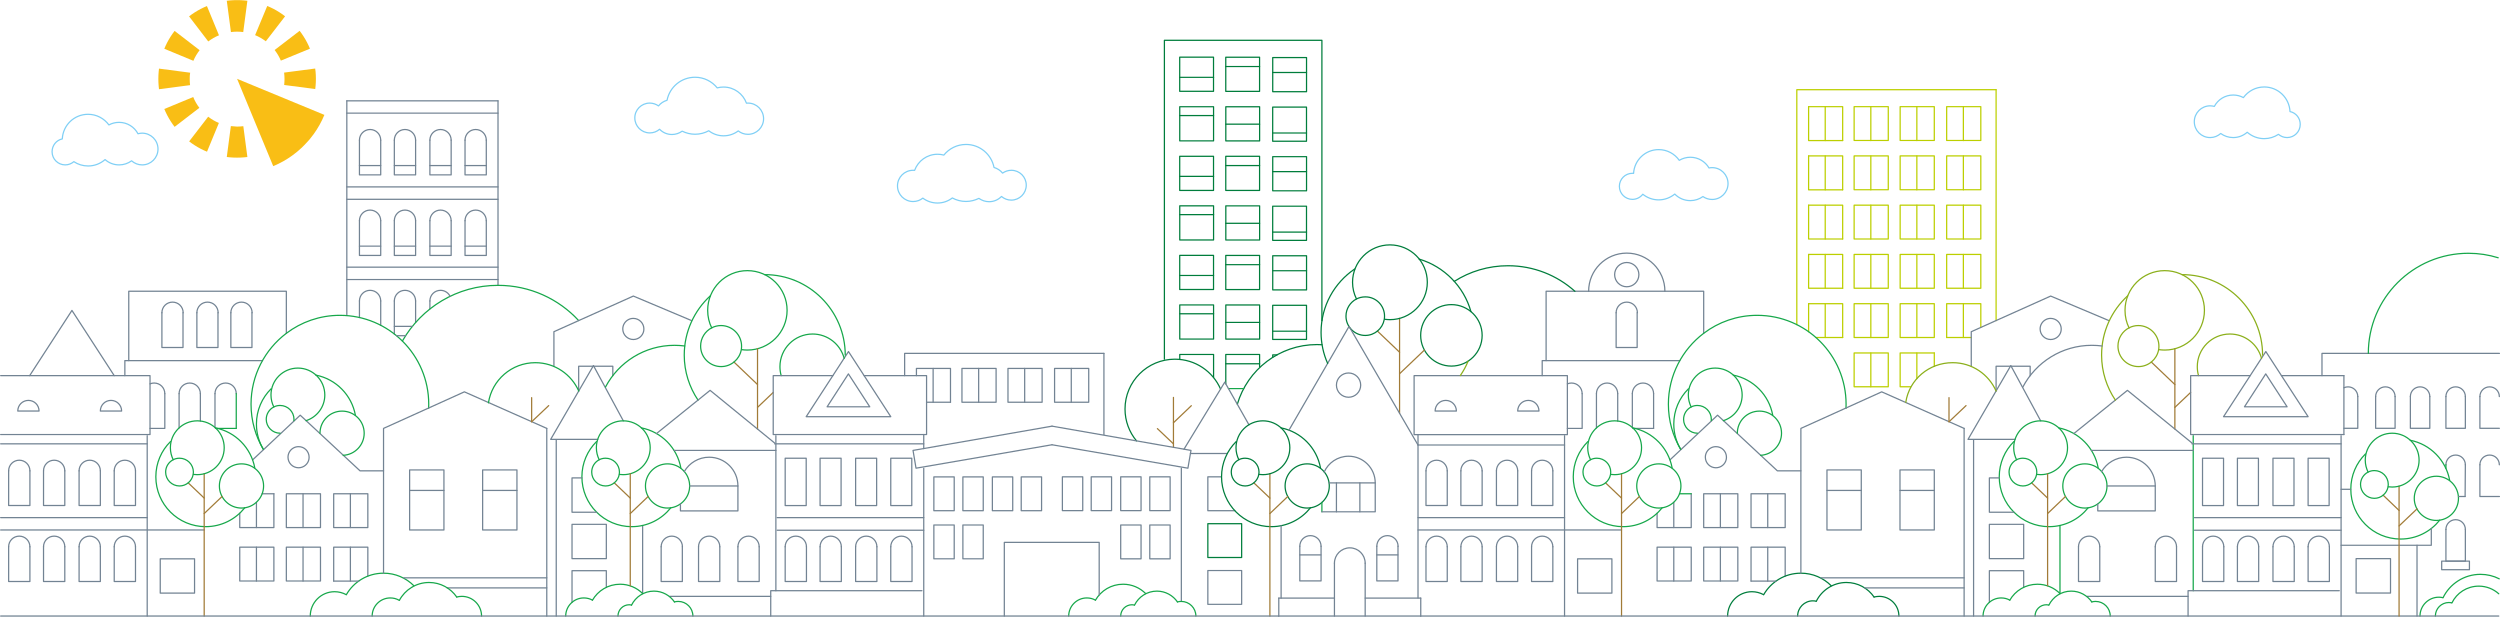 <svg xmlns="http://www.w3.org/2000/svg" xmlns:xlink="http://www.w3.org/1999/xlink" id="Layer_1" x="0px" y="0px" viewBox="0 0 3009.5 742.6" style="enable-background:new 0 0 3009.5 742.6;" xml:space="preserve"><style type="text/css">	.st0{fill:none;stroke:#BCCF00;stroke-width:1.501;stroke-linecap:round;stroke-linejoin:round;stroke-miterlimit:10;}	.st1{fill:none;stroke:#728393;stroke-width:1.501;stroke-linecap:round;stroke-linejoin:round;stroke-miterlimit:10;}	.st2{fill:none;stroke:#16A74A;stroke-width:1.501;stroke-linecap:round;stroke-linejoin:round;stroke-miterlimit:10;}	.st3{fill:none;stroke:#007D3C;stroke-width:1.501;stroke-linecap:round;stroke-linejoin:round;stroke-miterlimit:10;}	.st4{fill:none;stroke:#A17B37;stroke-width:1.501;stroke-linecap:round;stroke-linejoin:round;stroke-miterlimit:10;}	.st5{fill:none;stroke:#8BAF1A;stroke-width:1.501;stroke-linecap:round;stroke-linejoin:round;stroke-miterlimit:10;}	.st6{fill:none;stroke:#7FCFF5;stroke-width:1.501;stroke-linecap:round;stroke-linejoin:round;stroke-miterlimit:10;}	.st7{fill:#F9BE15;}</style><polyline class="st0" points="2384.5,394.2 2384.5,365.6 2343.4,365.6 2343.4,406.3 "></polyline><line class="st0" x1="2343.4" y1="406.3" x2="2372.8" y2="406.3"></line><line class="st0" x1="2363.5" y1="406.3" x2="2363.5" y2="365.6"></line><polyline class="st0" points="2328.5,424.9 2287.4,424.9 2287.4,465.6 2300,465.6 "></polyline><line class="st0" x1="2328.5" y1="440.9" x2="2328.5" y2="424.9"></line><line class="st0" x1="2307.5" y1="455.7" x2="2307.5" y2="424.9"></line><polyline class="st0" points="2218.2,406.3 2218.2,365.6 2177.2,365.6 "></polyline><line class="st0" x1="2197.2" y1="406.3" x2="2197.2" y2="365.6"></line><line class="st0" x1="2177.2" y1="365.6" x2="2177.2" y2="399.3"></line><line class="st0" x1="2186.1" y1="406.3" x2="2218.2" y2="406.3"></line><line class="st1" x1="1707" y1="523.1" x2="1707" y2="719.8"></line><polyline class="st1" points="288.6,617.9 288.6,635.1 329.7,635.1 329.7,594.4 "></polyline><path class="st2" d="M294.6,611.3c-11,13.8-28,22.7-47,22.7c-33.2,0-60-26.9-60-60c0-16.6,6.7-31.6,17.6-42.4"></path><g>	<g>		<g>			<rect x="2287.4" y="306.3" class="st0" width="41.1" height="40.7"></rect>			<line class="st0" x1="2307.5" y1="347" x2="2307.5" y2="306.3"></line>			<rect x="2232" y="306.3" class="st0" width="41.1" height="40.7"></rect>			<line class="st0" x1="2252.1" y1="347" x2="2252.1" y2="306.3"></line>			<polyline class="st0" points="2218.2,347 2218.2,306.3 2177.2,306.3    "></polyline>			<line class="st0" x1="2197.2" y1="347" x2="2197.2" y2="306.3"></line>			<rect x="2343.4" y="306.3" class="st0" width="41.1" height="40.7"></rect>			<line class="st0" x1="2363.5" y1="347" x2="2363.5" y2="306.3"></line>			<polyline class="st0" points="2163,390.8 2163,108 2402.9,108    "></polyline>			<line class="st0" x1="2402.9" y1="386" x2="2402.9" y2="108"></line>			<polyline class="st1" points="2425.8,528.9 2369.1,528.9 2420.6,440.1 2456.6,506.7    "></polyline>			<line class="st2" x1="2479.8" y1="714.5" x2="2479.8" y2="632.6"></line>			<circle class="st3" cx="1573.6" cy="585" r="26.6"></circle>			<rect x="1454" y="686.8" class="st1" width="40.7" height="40.7"></rect>			<rect x="1454" y="630.4" class="st3" width="40.7" height="40.7"></rect>			<polyline class="st1" points="1470.4,574 1454,574 1454,614.8 1486.4,614.8    "></polyline>			<rect x="1278.9" y="574" class="st1" width="24.5" height="40.7"></rect>			<rect x="1313.6" y="574" class="st1" width="24.5" height="40.7"></rect>			<rect x="1349.1" y="574" class="st1" width="24.5" height="40.7"></rect>			<rect x="1384.1" y="574" class="st1" width="24.5" height="40.7"></rect>			<rect x="1349.1" y="632" class="st1" width="24.5" height="40.7"></rect>			<rect x="1384.1" y="632" class="st1" width="24.5" height="40.7"></rect>			<rect x="1994.8" y="658.7" class="st1" width="41.1" height="40.7"></rect>			<line class="st1" x1="2014.9" y1="699.5" x2="2014.9" y2="658.7"></line>			<rect x="2050.9" y="658.7" class="st1" width="41.1" height="40.7"></rect>			<line class="st1" x1="2071" y1="699.5" x2="2071" y2="658.7"></line>			<polyline class="st1" points="2149,693.4 2149,658.7 2107.9,658.7 2107.9,699.5    "></polyline>			<line class="st1" x1="2128" y1="699.5" x2="2128" y2="658.7"></line>			<polyline class="st1" points="1994.8,617.9 1994.8,635.1 2035.9,635.1 2035.9,594.4    "></polyline>			<line class="st2" x1="2035.9" y1="594.4" x2="2021.8" y2="594.4"></line>			<line class="st1" x1="2014.9" y1="635.1" x2="2014.9" y2="604.8"></line>			<rect x="2050.9" y="594.4" class="st1" width="41.1" height="40.7"></rect>			<line class="st1" x1="2071" y1="635.1" x2="2071" y2="594.4"></line>			<rect x="2107.9" y="594.4" class="st1" width="41.1" height="40.7"></rect>			<line class="st1" x1="2128" y1="635.1" x2="2128" y2="594.4"></line>			<line class="st1" x1="1422.1" y1="724" x2="1422.1" y2="563.6"></line>							<rect x="1229.3" y="574" transform="matrix(-1 -4.448454e-11 4.448454e-11 -1 2483.142 1188.803)" class="st1" width="24.5" height="40.7"></rect>							<rect x="1194.6" y="574" transform="matrix(-1 -4.522572e-11 4.522572e-11 -1 2413.715 1188.803)" class="st1" width="24.5" height="40.7"></rect>							<rect x="1159.1" y="574" transform="matrix(-1 -4.522572e-11 4.522572e-11 -1 2342.722 1188.803)" class="st1" width="24.5" height="40.7"></rect>							<rect x="1124.1" y="574" transform="matrix(-1 -4.522572e-11 4.522572e-11 -1 2272.773 1188.803)" class="st1" width="24.5" height="40.7"></rect>							<rect x="1159.1" y="632" transform="matrix(-1 -4.893298e-11 4.893298e-11 -1 2342.722 1304.689)" class="st1" width="24.5" height="40.7"></rect>							<rect x="1124.1" y="632" transform="matrix(-1 -4.522572e-11 4.522572e-11 -1 2272.773 1304.689)" class="st1" width="24.5" height="40.7"></rect>			<polyline class="st1" points="1266.4,535.4 1102.7,563.6 1099.1,542.2 1266.4,513    "></polyline>			<line class="st4" x1="1509.4" y1="581.3" x2="1528.7" y2="599.6"></line>			<line class="st4" x1="1528.7" y1="618.2" x2="1550.2" y2="597.7"></line>			<line class="st4" x1="1412.6" y1="478.4" x2="1412.6" y2="538.5"></line>			<line class="st4" x1="1393.3" y1="516" x2="1412.6" y2="534.3"></line>			<line class="st4" x1="1412.6" y1="508.9" x2="1434.1" y2="488.4"></line>			<line class="st1" x1="1433" y1="545.9" x2="1477.4" y2="545.9"></line>			<path class="st3" d="M1368.1,530.7c-8.6-10.4-13.8-23.7-13.8-38.3c0-33.2,26.9-60,60-60c24.6,0,45.7,14.7,55,35.9"></path>			<path class="st3" d="M1515.6,568.3c0,1.1-0.1,2.1-0.3,3.1c-1.5,7.7-8.3,13.6-16.4,13.6c-9.2,0-16.7-7.5-16.7-16.7    c0-6.5,3.7-12.1,9.1-14.9c2.3-1.2,4.9-1.8,7.6-1.8C1508.2,551.6,1515.6,559.1,1515.6,568.3z"></path>			<line class="st4" x1="1684.8" y1="383.3" x2="1684.8" y2="497.6"></line>			<circle class="st3" cx="1747.2" cy="403.7" r="37"></circle>			<line class="st4" x1="1658.1" y1="398.5" x2="1684.8" y2="424"></line>			<line class="st4" x1="1684.8" y1="449.9" x2="1714.7" y2="421.4"></line>			<path class="st3" d="M1666.7,380.5c0,1.5-0.1,2.9-0.4,4.4c-2,10.7-11.5,18.9-22.8,18.9c-12.8,0-23.2-10.4-23.2-23.2    c0-9,5.1-16.8,12.6-20.7c3.2-1.6,6.8-2.5,10.6-2.5C1656.3,357.3,1666.7,367.7,1666.7,380.5z"></path>			<path class="st3" d="M1577.5,611.3c-11,13.8-28,22.7-47,22.7c-33.2,0-60-26.9-60-60c0-16.6,6.7-31.6,17.6-42.4"></path>			<circle class="st2" cx="2509.8" cy="585" r="26.6"></circle>			<line class="st4" x1="2445.7" y1="581.3" x2="2464.9" y2="599.6"></line>			<line class="st4" x1="2464.9" y1="618.2" x2="2486.4" y2="597.7"></line>			<path class="st2" d="M2451.9,568.3c0,1.1-0.1,2.1-0.3,3.1c-1.5,7.7-8.3,13.6-16.4,13.6c-9.2,0-16.7-7.5-16.7-16.7    c0-6.5,3.7-12.1,9.1-14.9c2.3-1.2,4.9-1.8,7.6-1.8C2444.4,551.6,2451.9,559.1,2451.9,568.3z"></path>			<path class="st1" d="M2481.3,396c0,0.8-0.1,1.6-0.2,2.4c-1.1,5.9-6.3,10.3-12.5,10.3c-7,0-12.7-5.7-12.7-12.7    c0-4.9,2.8-9.2,6.9-11.3c1.7-0.9,3.7-1.4,5.8-1.4C2475.6,383.3,2481.3,389,2481.3,396z"></path>			<path class="st1" d="M2078.3,550.4c0,0.8-0.1,1.6-0.2,2.4c-1.1,5.9-6.3,10.3-12.5,10.3c-7,0-12.7-5.7-12.7-12.7    c0-4.9,2.8-9.2,6.9-11.3c1.7-0.9,3.7-1.4,5.8-1.4C2072.6,537.6,2078.3,543.4,2078.3,550.4z"></path>			<line class="st4" x1="2618.1" y1="419.7" x2="2618.1" y2="516.5"></line>			<line class="st4" x1="2589.7" y1="435.8" x2="2618.1" y2="462.9"></line>			<line class="st4" x1="2618.1" y1="490.4" x2="2637.1" y2="472.4"></line>			<path class="st5" d="M2598.9,416.7c0,1.6-0.1,3.1-0.4,4.6c-2.2,11.4-12.2,20-24.2,20c-13.6,0-24.7-11-24.7-24.7    c0-9.6,5.5-17.9,13.4-22c3.4-1.7,7.2-2.7,11.2-2.7C2587.8,392,2598.9,403.1,2598.9,416.7z"></path>			<path class="st5" d="M2563,394.8c-3.2-6.4-4.9-13.6-4.9-21.2c0-26.4,21.4-47.8,47.8-47.8c26.4,0,47.8,21.4,47.8,47.8    s-21.4,47.8-47.8,47.8c-2.3,0-4.7-0.2-6.9-0.5"></path>			<path class="st2" d="M2513.7,611.3c-11,13.8-28,22.7-47,22.7c-33.2,0-60-26.9-60-60c0-16.6,6.7-31.6,17.6-42.4"></path>			<circle class="st2" cx="1996.9" cy="585" r="26.6"></circle>			<line class="st4" x1="1932.8" y1="581.3" x2="1952" y2="599.6"></line>			<line class="st4" x1="1952" y1="618.2" x2="1973.5" y2="597.7"></line>			<path class="st2" d="M1939,568.3c0,1.1-0.1,2.1-0.3,3.1c-1.5,7.7-8.3,13.6-16.4,13.6c-9.2,0-16.7-7.5-16.7-16.7    c0-6.5,3.7-12.1,9.1-14.9c2.3-1.2,4.9-1.8,7.6-1.8C1931.5,551.6,1939,559.1,1939,568.3z"></path>			<path class="st2" d="M2000.9,611.3c-11,13.8-28,22.7-47,22.7c-33.2,0-60-26.9-60-60c0-16.6,6.7-31.6,17.6-42.4"></path>			<path class="st3" d="M1542.2,515.1c24.1,4.8,43,24,47.4,48.2"></path>			<path class="st2" d="M2086.6,451.6c24.1,4.8,43,24,47.4,48.2"></path>			<path class="st2" d="M1286.5,741.6c0-12,9.8-21.8,21.8-21.8c3.7,0,7.3,0.9,10.3,2.6"></path>			<path class="st2" d="M1349.1,741.6c0-7.5,6.1-13.6,13.6-13.6c0.9,0,1.9,0.1,2.7,0.3"></path>			<path class="st2" d="M743.9,741.6c0-7.5,6.1-13.6,13.6-13.6c0.9,0,1.9,0.1,2.7,0.3"></path>			<path class="st2" d="M1417.4,724.6c1.5-0.4,3-0.6,4.6-0.6c9.7,0,17.6,7.9,17.6,17.6"></path>			<path class="st2" d="M811.9,724.6c1.5-0.4,3-0.6,4.6-0.6c9.7,0,17.6,7.9,17.6,17.6"></path>			<path class="st2" d="M1318.7,722.5c6.6-11.5,19-19.2,33.3-19.2c10.6,0,20.2,4.3,27.1,11.2"></path>			<path class="st2" d="M1365.7,728.5c4.9-10,15.1-16.9,27-16.9c10.3,0,19.3,5.2,24.7,13"></path>			<path class="st3" d="M2079.7,741.6c0-16.2,13.1-29.3,29.3-29.3c5,0,9.8,1.3,13.9,3.5"></path>			<path class="st3" d="M2164,741.6c0-10.1,8.2-18.3,18.3-18.3c1.3,0,2.5,0.1,3.7,0.4"></path>			<path class="st3" d="M2256,718.7c2-0.5,4.1-0.8,6.2-0.8c13.1,0,23.7,10.6,23.7,23.7"></path>			<path class="st3" d="M2123.1,715.9c8.9-15.5,25.6-25.9,44.8-25.9c14.3,0,27.2,5.8,36.5,15.1"></path>			<path class="st3" d="M2186.4,723.9c6.6-13.4,20.4-22.7,36.3-22.7c13.8,0,26,6.9,33.3,17.5"></path>			<path class="st1" d="M1707,719.8"></path>			<polyline class="st1" points="1551.6,517.9 1624,392.9 1707,535.7    "></polyline>			<line class="st1" x1="1539.4" y1="720" x2="1539.4" y2="741.9"></line>			<line class="st1" x1="1710.3" y1="741.9" x2="1710.3" y2="720"></line>			<line class="st1" x1="1710.3" y1="720" x2="1643.4" y2="720"></line>			<line class="st1" x1="1606.4" y1="720" x2="1539.4" y2="720"></line>			<line class="st1" x1="1542.2" y1="720" x2="1542.2" y2="633"></line>			<circle class="st1" cx="1623.4" cy="463.6" r="14.6"></circle>			<circle class="st1" cx="1958.3" cy="330.6" r="14.6"></circle>			<path class="st1" d="M1912.4,350.6c0-25.3,20.5-45.9,45.9-45.9c25.3,0,45.9,20.5,45.9,45.9"></path>			<line class="st1" x1="1599.9" y1="581.3" x2="1655.5" y2="581.3"></line>			<line class="st1" x1="1637" y1="581.3" x2="1637" y2="616.1"></line>			<line class="st1" x1="1608.8" y1="616.1" x2="1608.8" y2="581.3"></line>			<line class="st2" x1="1591.3" y1="604.8" x2="1591.3" y2="616.1"></line>			<path class="st1" d="M1591.3,616.1h64.2v-34.8c0-17.7-14.4-32.1-32.1-32.1c-13.1,0-24.4,7.9-29.4,19.1"></path>			<path class="st1" d="M1564.7,657.6c0-7.1,5.7-12.8,12.8-12.8c7.1,0,12.8,5.7,12.8,12.8"></path>			<polyline class="st1" points="1590.3,657.6 1590.3,699.3 1564.7,699.3 1564.7,657.6    "></polyline>			<line class="st1" x1="1564.7" y1="668" x2="1590" y2="668"></line>			<path class="st1" d="M1657.4,657.6c0-7.1,5.7-12.8,12.8-12.8c7.1,0,12.8,5.7,12.8,12.8"></path>			<polyline class="st1" points="1682.9,657.6 1682.9,699.3 1657.4,699.3 1657.4,657.6    "></polyline>			<path class="st1" d="M1716.6,566.8c0-7.1,5.7-12.8,12.8-12.8c7.1,0,12.8,5.7,12.8,12.8"></path>			<path class="st1" d="M1727.6,494.8c0-7.1,5.7-12.8,12.8-12.8s12.8,5.7,12.8,12.8H1727.6z"></path>			<path class="st1" d="M1827,494.8c0-7.1,5.7-12.8,12.8-12.8s12.8,5.7,12.8,12.8H1827z"></path>			<polyline class="st1" points="1742.2,566.8 1742.2,608.5 1716.6,608.5 1716.6,566.8    "></polyline>			<path class="st1" d="M1758.6,566.8c0-7.1,5.7-12.8,12.8-12.8c7.1,0,12.8,5.7,12.8,12.8"></path>			<polyline class="st1" points="1784.2,566.8 1784.2,608.5 1758.6,608.5 1758.6,566.8    "></polyline>			<path class="st1" d="M1801.4,566.8c0-7.1,5.7-12.8,12.8-12.8c7.1,0,12.8,5.7,12.8,12.8"></path>			<polyline class="st1" points="1827,566.8 1827,608.5 1801.4,608.5 1801.4,566.8    "></polyline>			<path class="st1" d="M1843.7,566.8c0-7.1,5.7-12.8,12.8-12.8s12.8,5.7,12.8,12.8"></path>			<polyline class="st1" points="1869.3,566.8 1869.3,608.5 1843.7,608.5 1843.7,566.8    "></polyline>			<polyline class="st1" points="1904.6,474 1904.6,515.7 1886.8,515.7    "></polyline>			<path class="st1" d="M1921.8,473.9c0-7.1,5.7-12.8,12.8-12.8c7.1,0,12.8,5.7,12.8,12.8"></path>			<line class="st1" x1="1921.8" y1="515.2" x2="1921.8" y2="473.9"></line>			<line class="st1" x1="1947.4" y1="473.9" x2="1947.4" y2="506.9"></line>			<path class="st1" d="M1965,473.9c0-7.1,5.7-12.8,12.8-12.8s12.8,5.7,12.8,12.8"></path>			<line class="st1" x1="1965" y1="514.7" x2="1965" y2="473.9"></line>			<line class="st1" x1="1990.6" y1="473.9" x2="1990.6" y2="515.7"></line>			<line class="st1" x1="1990.6" y1="515.7" x2="1966" y2="515.7"></line>			<path class="st1" d="M1945.5,376.5c0-7.1,5.7-12.8,12.8-12.8c7.1,0,12.8,5.7,12.8,12.8"></path>			<polyline class="st1" points="1970.8,376.5 1970.8,418.3 1945.5,418.3 1945.5,376.5    "></polyline>			<path class="st1" d="M1716.6,658.2c0-7.1,5.7-12.8,12.8-12.8c7.1,0,12.8,5.7,12.8,12.8"></path>			<polyline class="st1" points="1742.2,658.2 1742.2,700 1716.6,700 1716.6,658.2    "></polyline>			<path class="st1" d="M1758.6,658.2c0-7.1,5.7-12.8,12.8-12.8c7.1,0,12.8,5.7,12.8,12.8"></path>			<polyline class="st1" points="1784.2,658.2 1784.2,700 1758.6,700 1758.6,658.2    "></polyline>			<path class="st1" d="M1801.4,658.2c0-7.1,5.7-12.8,12.8-12.8c7.1,0,12.8,5.7,12.8,12.8"></path>			<polyline class="st1" points="1827,658.2 1827,700 1801.4,700 1801.4,658.2    "></polyline>			<path class="st1" d="M1843.7,658.2c0-7.1,5.7-12.8,12.8-12.8s12.8,5.7,12.8,12.8"></path>			<polyline class="st1" points="1869.3,658.2 1869.3,700 1843.7,700 1843.7,658.2    "></polyline>			<path class="st1" d="M1606.4,678c0-10.2,8.3-18.5,18.5-18.5c10.2,0,18.5,8.3,18.5,18.5"></path>			<line class="st1" x1="1606.4" y1="741.6" x2="1606.4" y2="678"></line>			<line class="st1" x1="1643.4" y1="678" x2="1643.4" y2="741.6"></line>			<line class="st1" x1="1657.4" y1="668" x2="1682.7" y2="668"></line>			<rect x="1702.3" y="452.2" class="st1" width="184.5" height="71"></rect>			<line class="st1" x1="1883.4" y1="524.5" x2="1883.4" y2="741.6"></line>			<line class="st1" x1="1707" y1="535.7" x2="1883.4" y2="535.7"></line>			<line class="st1" x1="1707" y1="623.1" x2="1883.4" y2="623.1"></line>			<polyline class="st1" points="1707,638 1883.4,638 1952,638    "></polyline>			<rect x="2651.4" y="551.6" class="st1" width="25.3" height="57"></rect>			<rect x="2693.4" y="551.6" class="st1" width="25.3" height="57"></rect>			<rect x="2736.2" y="551.6" class="st1" width="25.3" height="57"></rect>			<rect x="2778.5" y="551.6" class="st1" width="25.3" height="57"></rect>			<path class="st1" d="M2651.4,658.2c0-7.1,5.7-12.8,12.8-12.8c7.1,0,12.8,5.7,12.8,12.8"></path>			<polyline class="st1" points="2677,658.2 2677,700 2651.4,700 2651.4,658.2    "></polyline>			<polyline class="st1" points="2838.3,477.4 2838.3,515.6 2821.6,515.6    "></polyline>			<path class="st1" d="M2859.8,477.4c0-6.5,5.2-11.7,11.7-11.7s11.7,5.2,11.7,11.7"></path>			<polyline class="st1" points="2883.2,477.4 2883.2,515.6 2859.8,515.6 2859.8,477.4    "></polyline>			<path class="st1" d="M2901.6,477.4c0-6.5,5.2-11.7,11.7-11.7s11.7,5.2,11.7,11.7"></path>			<polyline class="st1" points="2925,477.4 2925,515.6 2901.6,515.6 2901.6,477.4    "></polyline>			<path class="st1" d="M2944.4,477.4c0-6.5,5.2-11.7,11.7-11.7c6.5,0,11.7,5.2,11.7,11.7"></path>			<polyline class="st1" points="2967.8,477.4 2967.8,515.6 2944.4,515.6 2944.4,477.4    "></polyline>			<path class="st1" d="M2985.3,477.4c0-6.5,5.2-11.7,11.7-11.7s11.7,5.2,11.7,11.7"></path>			<polyline class="st1" points="3008.7,515.6 2985.3,515.6 2985.3,477.4    "></polyline>			<path class="st1" d="M3008.7,477.4"></path>			<path class="st1" d="M2944.4,559.5c0-6.5,5.2-11.7,11.7-11.7c6.5,0,11.7,5.2,11.7,11.7"></path>			<line class="st2" x1="2944.4" y1="563.8" x2="2944.4" y2="559.5"></line>			<line class="st1" x1="2967.8" y1="559.5" x2="2967.5" y2="597.7"></line>			<path class="st1" d="M2944.4,637.3c0-6.5,5.2-11.7,11.7-11.7c6.5,0,11.7,5.2,11.7,11.7"></path>			<polyline class="st1" points="2967.8,637.3 2967.8,675.5 2944.4,675.5 2944.4,637.3    "></polyline>			<path class="st1" d="M2985.3,559.5c0-6.5,5.2-11.7,11.7-11.7s11.7,5.2,11.7,11.7"></path>			<polyline class="st1" points="3008.8,597.7 2985.3,597.7 2985.3,559.5    "></polyline>			<path class="st1" d="M3008.8,559.5"></path>			<path class="st1" d="M2502.1,658.2c0-7.1,5.7-12.8,12.8-12.8c7.1,0,12.8,5.7,12.8,12.8"></path>			<polyline class="st1" points="2527.7,658.2 2527.7,700 2502.1,700 2502.1,658.2    "></polyline>			<path class="st1" d="M2594.5,658.2c0-7.1,5.7-12.8,12.8-12.8s12.8,5.7,12.8,12.8"></path>			<polyline class="st1" points="2620.1,658.2 2620.1,700 2594.5,700 2594.5,658.2    "></polyline>			<path class="st1" d="M2693.4,658.2c0-7.1,5.7-12.8,12.8-12.8s12.8,5.7,12.8,12.8"></path>			<polyline class="st1" points="2719,658.2 2719,700 2693.4,700 2693.4,658.2    "></polyline>			<path class="st1" d="M2736.2,658.2c0-7.1,5.7-12.8,12.8-12.8s12.8,5.7,12.8,12.8"></path>			<polyline class="st1" points="2761.8,658.2 2761.8,700 2736.2,700 2736.2,658.2    "></polyline>			<path class="st1" d="M2778.5,658.2c0-7.1,5.7-12.8,12.8-12.8s12.8,5.7,12.8,12.8"></path>			<polyline class="st1" points="2804.1,658.2 2804.1,700 2778.5,700 2778.5,658.2    "></polyline>			<line class="st1" x1="2818.2" y1="524.5" x2="2818.2" y2="741.6"></line>			<line class="st2" x1="2640.2" y1="524.5" x2="2640.2" y2="711.1"></line>			<line class="st1" x1="2638.7" y1="534.3" x2="2818.2" y2="534.3"></line>			<line class="st1" x1="2641.7" y1="623.1" x2="2818.2" y2="623.1"></line>			<line class="st1" x1="2641.7" y1="638.3" x2="2818.2" y2="638.3"></line>			<polyline class="st1" points="1861.2,434.1 1861.2,350.6 2050.9,350.6 2050.9,401.3    "></polyline>			<polyline class="st1" points="1856.5,452.2 1856.5,434.1 2022.2,434.1    "></polyline>			<path class="st2" d="M2023.2,540.9c-5.3-8.9-8.3-19.3-8.3-30.4c0-16.6,6.7-31.6,17.6-42.4"></path>			<path class="st3" d="M1708.4,311.9c30.1,9,53.8,32.9,62.3,63.2"></path>			<path class="st3" d="M1598.2,437.4c-5.1-11.4-7.9-24.1-7.9-37.4c0-31.7,16.1-59.7,40.5-76.2"></path>			<path class="st5" d="M1767.3,434.8c-2.5,6.1-5.7,12-9.4,17.3"></path>			<path class="st3" d="M1489.5,486.6c12.2-41.5,50.5-71.8,95.9-71.8c2,0,3.9,0.1,5.9,0.2"></path>			<path class="st3" d="M1750.7,338.7c18.7-11.9,40.9-18.8,64.7-18.8c30.9,0,59.1,11.6,80.5,30.8"></path>			<rect x="1899.1" y="672.7" class="st1" width="41.3" height="41.3"></rect>			<polyline class="st1" points="2394.8,725.1 2394.8,687 2436.1,687 2436.1,707    "></polyline>			<rect x="2394.8" y="631.2" class="st1" width="41.3" height="41.3"></rect>			<rect x="2199.3" y="565.7" class="st1" width="41.3" height="72.3"></rect>			<line class="st1" x1="2199.3" y1="590.4" x2="2240.6" y2="590.4"></line>			<rect x="2287.2" y="565.7" class="st1" width="41.3" height="72.3"></rect>			<line class="st1" x1="2364.4" y1="707.7" x2="2244.6" y2="707.7"></line>			<line class="st1" x1="2364.4" y1="695.6" x2="2192.2" y2="695.6"></line>			<line class="st1" x1="2287.2" y1="590.4" x2="2328.5" y2="590.4"></line>			<polyline class="st1" points="2010.3,553.6 2067.6,499.8 2139.6,566.8 2167.9,566.8    "></polyline>			<path class="st2" d="M2023.2,540.9c-9.4-15.9-14.8-34.5-14.8-54.3c0-34.8,16.7-65.8,42.4-85.3c17.9-13.6,40.3-21.7,64.5-21.7    c59.1,0,107,47.9,107,107c0,1.7,0,3.3-0.1,4.9"></path>			<path class="st2" d="M2035.8,489.9c-2.1-4.3-3.4-9.2-3.4-14.4c0-17.9,14.5-32.4,32.4-32.4c17.9,0,32.4,14.5,32.4,32.4    c0,14.5-9.5,26.7-22.6,30.9"></path>			<path class="st2" d="M2091.4,521.5c0-14.7,11.9-26.6,26.6-26.6s26.6,11.9,26.6,26.6c0,14.2-11.2,25.9-25.2,26.6"></path>			<line class="st1" x1="2107.9" y1="699.5" x2="2138.1" y2="699.5"></line>			<line class="st1" x1="2364.4" y1="515.7" x2="2364.4" y2="741.6"></line>			<line class="st1" x1="2375.8" y1="529.3" x2="2375.8" y2="741.6"></line>			<polyline class="st1" points="2167.9,690 2167.9,515.7 2265.2,471.7 2364.4,515.7    "></polyline>			<polyline class="st1" points="2424.4,616.6 2394.8,616.6 2394.8,575.3 2406.7,575.3    "></polyline>			<path class="st2" d="M2478.4,515.1c24.1,4.8,43,24,47.4,48.2"></path>			<circle class="st2" cx="2932.9" cy="599.9" r="26.6"></circle>			<line class="st4" x1="2868.8" y1="596.1" x2="2888" y2="614.5"></line>			<line class="st4" x1="2888" y1="633.1" x2="2909.6" y2="612.6"></line>			<path class="st2" d="M2875,583.2c0,1.1-0.1,2.1-0.3,3.1c-1.5,7.7-8.3,13.6-16.4,13.6c-9.2,0-16.7-7.5-16.7-16.7    c0-6.5,3.7-12.1,9.1-14.9c2.3-1.2,4.9-1.8,7.6-1.8C2867.5,566.5,2875,573.9,2875,583.2z"></path>			<path class="st2" d="M2936.9,626.2c-11,13.8-28,22.7-47,22.7c-33.2,0-60-26.9-60-60c0-16.6,6.7-31.6,17.6-42.4"></path>			<polyline class="st1" points="2496.5,521.9 2561,469.9 2638.7,533.3    "></polyline>			<line class="st1" x1="2512.4" y1="717.9" x2="2634" y2="717.9"></line>			<line class="st1" x1="2517.6" y1="542.2" x2="2640.2" y2="542.2"></line>			<polyline class="st1" points="2634,741.6 2634,711.1 2816,711.1    "></polyline>			<polygon class="st1" points="2676.7,501.6 2778.5,501.6 2727.6,423.2    "></polygon>			<polygon class="st1" points="2701.9,489.7 2753.2,489.7 2727.5,450.1    "></polygon>			<path class="st1" d="M2529.9,567.7c6-10.3,17.2-17.3,30-17.3c19.1,0,34.6,15.5,34.6,34.6"></path>			<polyline class="st1" points="2536.4,585 2594.5,585 2594.5,615 2525.3,615 2525.3,606.6    "></polyline>			<line class="st4" x1="2346.2" y1="478.7" x2="2346.2" y2="507.7"></line>			<line class="st4" x1="2346.2" y1="507.7" x2="2366.7" y2="488.3"></line>			<polyline class="st1" points="2373,440.9 2373,399.3 2468.6,356.4 2538.4,385.8    "></polyline>			<polyline class="st1" points="2402.9,470.7 2402.9,440.9 2443.9,440.9 2443.9,452.2    "></polyline>			<path class="st2" d="M2387.2,741.6c0-12,9.8-21.8,21.8-21.8c3.7,0,7.3,0.9,10.3,2.6"></path>			<path class="st2" d="M2449.8,741.6c0-7.5,6.1-13.6,13.6-13.6c0.9,0,1.9,0.1,2.7,0.3"></path>			<path class="st2" d="M2518.1,724.6c1.5-0.4,3-0.6,4.6-0.6c9.7,0,17.6,7.9,17.6,17.6"></path>			<path class="st2" d="M2419.4,722.5c6.6-11.5,19-19.2,33.3-19.2c10.6,0,20.2,4.3,27.1,11.2"></path>			<path class="st2" d="M2466.4,728.5c4.9-10,15.1-16.9,27-16.9c10.3,0,19.3,5.2,24.7,13"></path>			<path class="st2" d="M2931.7,741.6c0-9,7.3-16.3,16.3-16.3c1.1,0,2.2,0.1,3.3,0.3"></path>			<path class="st2" d="M2951.6,725.8c5.8-12,18.1-20.2,32.4-20.2c9.2,0,17.7,3.5,24,9.2"></path>			<path class="st2" d="M2913.2,741.6c0-12.5,10.2-22.7,22.7-22.7c1.6,0,3.1,0.2,4.6,0.5"></path>			<path class="st2" d="M2940.9,719.6c8.1-16.7,25.3-28.2,45.1-28.2c8.1,0,15.8,1.9,22.6,5.4"></path>			<path class="st5" d="M2626.8,330.6c53.5,0,96.9,43.4,96.9,96.9"></path>			<path class="st5" d="M2546.5,481.7c-10.4-15.5-16.6-34.1-16.6-54.2c0-28.2,12.1-53.7,31.4-71.4"></path>			<path class="st5" d="M2646.6,452.2c-1-3.4-1.5-7.1-1.5-10.8c0-21.7,17.6-39.3,39.3-39.3c18.2,0,33.5,12.4,38,29.2"></path>			<polyline class="st1" points="2821.6,523.1 2637.1,523.1 2637.1,452.2 2708.8,452.2    "></polyline>			<line class="st1" x1="2746.4" y1="452.2" x2="2821.6" y2="452.2"></line>			<polyline class="st1" points="2795.2,452.2 2795.2,425.4 3008.8,425.4    "></polyline>			<rect x="2939.3" y="675.5" class="st1" width="33.4" height="10.3"></rect>			<rect x="2836.3" y="672.5" class="st1" width="41.4" height="41.4"></rect>			<line class="st1" x1="2967.5" y1="597.7" x2="2959.6" y2="597.7"></line>			<path class="st2" d="M2901.5,530c24.1,4.8,43,24,47.4,48.2"></path>			<line class="st1" x1="2818.2" y1="589" x2="2829.8" y2="589"></line>			<polyline class="st1" points="2818.2,656.4 2926.8,656.4 2926.8,636.2    "></polyline>			<line class="st1" x1="2909.6" y1="656.4" x2="2909.6" y2="741.6"></line>			<path class="st6" d="M2061.1,201.8c-1.3,0-2.6,0.1-3.8,0.4c-4.5-7.7-12.9-12.9-22.5-12.9c-4.9,0-9.4,1.4-13.3,3.7    c-5.5-7.8-14.5-12.9-24.8-12.9c-16.2,0-29.3,12.7-30.2,28.6c-0.5,0-0.9-0.1-1.4-0.1c-8.7,0-15.7,7.1-15.7,15.7    c0,8.7,7.1,15.7,15.7,15.7c5.1,0,9.7-2.5,12.5-6.2c5.2,4.2,11.8,6.8,19.1,6.8c7.4,0,14.1-2.7,19.4-7c4.7,4.9,11.4,7.9,18.7,7.9    c5.7,0,10.9-1.8,15.2-4.9c3.1,2.2,6.9,3.5,11.1,3.5c10.6,0,19.1-8.6,19.1-19.1S2071.7,201.8,2061.1,201.8z"></path>			<path class="st6" d="M782.1,124.1c4,0,7.6,1.3,10.6,3.4c2.6-3.2,6.2-5.6,10.3-6.8c3.1-15.8,17-27.7,33.7-27.7    c10.8,0,20.4,5,26.7,12.8c2.4-0.7,5-1,7.6-1c12.7,0,23.5,8.1,27.6,19.4c0.6-0.1,1.2-0.1,1.8-0.1c10.4,0,18.8,8.4,18.8,18.8    c0,10.4-8.4,18.8-18.8,18.8c-4.4,0-8.5-1.5-11.7-4.1c-4.9,3.7-11,5.9-17.7,5.9c-6.7,0-12.9-2.3-17.8-6.1    c-4.9,2.7-10.5,4.2-16.5,4.2c-5.6,0-10.8-1.4-15.5-3.7c-3.5,2.5-7.7,4-12.3,4c-5.9,0-11.1-2.4-14.9-6.3    c-3.2,2.8-7.3,4.4-11.8,4.4c-9.9,0-18-8.1-18-18C764.1,132.2,772.2,124.1,782.1,124.1z"></path>			<path class="st6" d="M2756.7,134.3c-0.8-16.5-14.3-29.6-31-29.6c-10.3,0-19.4,5-25.1,12.8c-3.6-2-7.8-3.1-12.3-3.1    c-9.9,0-18.4,5.6-22.7,13.7c-1.6-0.4-3.3-0.7-5-0.7c-10.5,0-19.1,8.5-19.1,19.1s8.5,19.1,19.1,19.1c4.9,0,9.3-1.9,12.7-4.9    c4.2,3.1,9.4,4.9,15,4.9c6.5,0,12.4-2.4,16.9-6.4c5.5,4.8,12.6,7.7,20.4,7.7c6.4,0,12.3-1.9,17.2-5.2c2.8,2.4,6.4,3.9,10.4,3.9    c8.7,0,15.8-7.1,15.8-15.8C2769.1,142.1,2763.8,135.8,2756.7,134.3z"></path>			<path class="st6" d="M75,167.2c0.8-16.5,14.3-29.6,31-29.6c10.3,0,19.4,5,25.1,12.8c3.6-2,7.8-3.1,12.3-3.1    c9.9,0,18.4,5.6,22.7,13.7c1.6-0.4,3.3-0.7,5-0.7c10.5,0,19.1,8.5,19.1,19.1s-8.5,19.1-19.1,19.1c-4.9,0-9.3-1.9-12.7-4.9    c-4.2,3.1-9.4,4.9-15,4.9c-6.5,0-12.4-2.4-16.9-6.4c-5.5,4.8-12.6,7.7-20.4,7.7c-6.4,0-12.3-1.9-17.2-5.2    c-2.8,2.4-6.4,3.9-10.4,3.9c-8.7,0-15.8-7.1-15.8-15.8C62.7,175,67.9,168.7,75,167.2z"></path>			<path class="st6" d="M1217.5,205c-4,0-7.6,1.3-10.6,3.4c-2.6-3.2-6.2-5.6-10.3-6.8c-3.1-15.8-17-27.7-33.7-27.7    c-10.8,0-20.4,5-26.7,12.8c-2.4-0.7-5-1-7.6-1c-12.7,0-23.5,8.1-27.6,19.4c-0.6-0.1-1.2-0.1-1.8-0.1c-10.4,0-18.8,8.4-18.8,18.8    c0,10.4,8.4,18.8,18.8,18.8c4.4,0,8.5-1.5,11.7-4.1c4.9,3.7,11,5.9,17.7,5.9c6.7,0,12.9-2.3,17.8-6.1c4.9,2.7,10.5,4.2,16.5,4.2    c5.6,0,10.8-1.4,15.5-3.7c3.5,2.5,7.7,4,12.3,4c5.9,0,11.1-2.4,14.9-6.3c3.2,2.8,7.3,4.4,11.8,4.4c9.9,0,18-8.1,18-18    S1227.4,205,1217.5,205z"></path>			<path class="st2" d="M2851,425.4c0-66.5,53.9-120.5,120.5-120.5c12.5,0,24.5,1.9,35.8,5.4"></path>			<path class="st1" d="M1886.8,462.1c1.5-0.7,3.3-1,5-1c7.1,0,12.8,5.7,12.8,12.8"></path>			<path class="st2" d="M1965.5,515.1c24.1,4.8,43,24,47.4,48.2"></path>			<line class="st1" x1="2821.6" y1="452.2" x2="2821.6" y2="523.1"></line>			<path class="st2" d="M2043.4,521.5c-9.2,0-16.7-7.5-16.7-16.7c0-6.5,3.7-12.1,9.1-14.9c2.3-1.2,4.9-1.8,7.6-1.8    c9.2,0,16.7,7.5,16.7,16.7c0,0.5,0,1.1-0.1,1.6"></path>			<path class="st1" d="M2435.1,465.9c15.7-29.9,47.1-50.2,83.1-50.2c4.2,0,8.3,0.3,12.3,0.8"></path>			<path class="st5" d="M2294.2,484.2c4.2-27.4,27.9-47.6,56.4-47.6c23.4,0,43.4,14,52.3,34.1"></path>			<polyline class="st1" points="719.6,528.9 662.9,528.9 714.4,440.1 750.4,506.7    "></polyline>			<line class="st1" x1="773.6" y1="714.5" x2="773.6" y2="632.6"></line>			<rect x="288.6" y="658.7" class="st1" width="41.1" height="40.7"></rect>			<line class="st1" x1="308.7" y1="699.5" x2="308.7" y2="658.7"></line>			<rect x="344.7" y="658.7" class="st1" width="41.1" height="40.7"></rect>			<line class="st1" x1="364.8" y1="699.5" x2="364.8" y2="658.7"></line>			<rect x="1213.4" y="443.5" class="st1" width="41.1" height="40.7"></rect>			<line class="st1" x1="1233.5" y1="484.2" x2="1233.5" y2="443.5"></line>			<rect x="1158" y="443.5" class="st1" width="41.1" height="40.7"></rect>			<line class="st1" x1="1178.1" y1="484.2" x2="1178.1" y2="443.5"></line>			<polyline class="st1" points="1144.2,484.2 1144.2,443.5 1103.2,443.5 1103.2,452.2    "></polyline>			<line class="st1" x1="1123.3" y1="484.2" x2="1123.3" y2="443.5"></line>			<rect x="1269.5" y="443.5" class="st1" width="41.1" height="40.7"></rect>			<line class="st1" x1="1289.6" y1="484.2" x2="1289.6" y2="443.5"></line>			<polyline class="st1" points="442.8,693.4 442.8,658.7 401.7,658.7 401.7,699.5    "></polyline>			<line class="st1" x1="421.8" y1="699.5" x2="421.8" y2="658.7"></line>			<line class="st1" x1="329.7" y1="594.4" x2="315.6" y2="594.4"></line>			<line class="st1" x1="308.7" y1="635.1" x2="308.7" y2="604.8"></line>			<rect x="344.7" y="594.4" class="st1" width="41.1" height="40.7"></rect>			<line class="st1" x1="364.8" y1="635.1" x2="364.8" y2="594.4"></line>			<rect x="401.7" y="594.4" class="st1" width="41.1" height="40.7"></rect>			<line class="st1" x1="421.8" y1="635.1" x2="421.8" y2="594.4"></line>			<circle class="st2" cx="803.6" cy="585" r="26.6"></circle>			<line class="st4" x1="739.5" y1="581.3" x2="758.7" y2="599.6"></line>			<line class="st4" x1="758.7" y1="618.2" x2="780.2" y2="597.7"></line>			<path class="st2" d="M745.7,568.3c0,1.1-0.1,2.1-0.3,3.1c-1.5,7.7-8.3,13.6-16.4,13.6c-9.2,0-16.7-7.5-16.7-16.7    c0-6.5,3.7-12.1,9.1-14.9c2.3-1.2,4.9-1.8,7.6-1.8C738.2,551.6,745.7,559.1,745.7,568.3z"></path>			<path class="st1" d="M775.1,396c0,0.8-0.1,1.6-0.2,2.4c-1.1,5.9-6.3,10.3-12.5,10.3c-7,0-12.7-5.7-12.7-12.7    c0-4.9,2.8-9.2,6.9-11.3c1.7-0.9,3.7-1.4,5.8-1.4C769.4,383.3,775.1,389,775.1,396z"></path>			<path class="st1" d="M372.1,550.4c0,0.8-0.1,1.6-0.2,2.4c-1.1,5.9-6.3,10.3-12.5,10.3c-7,0-12.7-5.7-12.7-12.7    c0-4.9,2.8-9.2,6.9-11.3c1.7-0.9,3.7-1.4,5.8-1.4C366.4,537.6,372.1,543.4,372.1,550.4z"></path>			<path class="st2" d="M721.3,553.4c-2.1-4.3-3.4-9.2-3.4-14.4c0-17.9,14.5-32.4,32.4-32.4s32.4,14.5,32.4,32.4    c0,17.9-14.5,32.4-32.4,32.4c-1.6,0-3.2-0.1-4.7-0.3"></path>			<line class="st4" x1="883.5" y1="435.8" x2="911.9" y2="462.9"></line>			<line class="st4" x1="911.9" y1="490.4" x2="930.8" y2="472.4"></line>			<path class="st2" d="M892.7,416.7c0,1.6-0.1,3.1-0.4,4.6c-2.2,11.4-12.2,20-24.2,20c-13.6,0-24.7-11-24.7-24.7    c0-9.6,5.5-17.9,13.4-22c3.4-1.7,7.2-2.7,11.2-2.7C881.6,392,892.7,403.1,892.7,416.7z"></path>			<path class="st2" d="M856.8,394.8c-3.2-6.4-4.9-13.6-4.9-21.2c0-26.4,21.4-47.8,47.8-47.8s47.8,21.4,47.8,47.8    s-21.4,47.8-47.8,47.8c-2.3,0-4.7-0.2-6.9-0.5"></path>			<path class="st2" d="M807.5,611.3c-11,13.8-28,22.7-47,22.7c-33.2,0-60-26.9-60-60c0-16.6,6.7-31.6,17.6-42.4"></path>			<circle class="st2" cx="290.7" cy="585" r="26.6"></circle>			<line class="st4" x1="226.6" y1="581.3" x2="245.8" y2="599.6"></line>			<line class="st4" x1="245.8" y1="618.2" x2="267.3" y2="597.7"></line>			<path class="st2" d="M232.8,568.3c0,1.1-0.1,2.1-0.3,3.1c-1.5,7.7-8.3,13.6-16.4,13.6c-9.2,0-16.7-7.5-16.7-16.7    c0-6.5,3.7-12.1,9.1-14.9c2.3-1.2,4.9-1.8,7.6-1.8C225.3,551.6,232.8,559.1,232.8,568.3z"></path>			<path class="st2" d="M380.4,451.6c24.1,4.8,43,24,47.4,48.2"></path>			<path class="st2" d="M373.5,741.6c0-16.2,13.1-29.3,29.3-29.3c5,0,9.8,1.3,13.9,3.5"></path>			<path class="st2" d="M549.8,718.7c2-0.5,4.1-0.8,6.2-0.8c13.1,0,23.7,10.6,23.7,23.7"></path>			<path class="st2" d="M416.9,715.9c8.9-15.5,25.6-25.9,44.8-25.9c14.3,0,27.2,5.8,36.5,15.1"></path>			<path class="st1" d="M10.4,566.8c0-7.1,5.7-12.8,12.8-12.8S36,559.7,36,566.8"></path>			<path class="st1" d="M21.4,494.8c0-7.1,5.7-12.8,12.8-12.8s12.8,5.7,12.8,12.8H21.4z"></path>			<path class="st1" d="M120.8,494.8c0-7.1,5.7-12.8,12.8-12.8c7.1,0,12.8,5.7,12.8,12.8H120.8z"></path>			<polyline class="st1" points="36,566.8 36,608.5 10.4,608.5 10.4,566.8    "></polyline>			<path class="st1" d="M52.4,566.8c0-7.1,5.7-12.8,12.8-12.8c7.1,0,12.8,5.7,12.8,12.8"></path>			<polyline class="st1" points="78,566.8 78,608.5 52.4,608.5 52.4,566.8    "></polyline>			<path class="st1" d="M95.2,566.8c0-7.1,5.7-12.8,12.8-12.8s12.8,5.7,12.8,12.8"></path>			<polyline class="st1" points="120.8,566.8 120.8,608.5 95.2,608.5 95.2,566.8    "></polyline>			<path class="st1" d="M137.5,566.8c0-7.1,5.7-12.8,12.8-12.8s12.8,5.7,12.8,12.8"></path>			<polyline class="st1" points="163.1,566.8 163.1,608.5 137.5,608.5 137.5,566.8    "></polyline>			<polyline class="st1" points="198.4,474 198.4,515.7 180.6,515.7    "></polyline>			<path class="st1" d="M215.6,473.9c0-7.1,5.7-12.8,12.8-12.8c7.1,0,12.8,5.7,12.8,12.8"></path>			<line class="st1" x1="215.6" y1="515.2" x2="215.6" y2="473.9"></line>			<line class="st1" x1="241.2" y1="473.9" x2="241.2" y2="506.9"></line>			<path class="st1" d="M258.8,473.9c0-7.1,5.7-12.8,12.8-12.8c7.1,0,12.8,5.7,12.8,12.8"></path>			<line class="st1" x1="258.8" y1="514.7" x2="258.8" y2="473.9"></line>			<line class="st2" x1="284.4" y1="473.9" x2="284.4" y2="515.7"></line>			<line class="st2" x1="284.4" y1="515.7" x2="259.8" y2="515.7"></line>			<path class="st1" d="M277.9,376.5c0-7.1,5.7-12.8,12.8-12.8c7.1,0,12.8,5.7,12.8,12.8"></path>			<polyline class="st1" points="303.3,376.5 303.3,418.3 277.9,418.3 277.9,376.5    "></polyline>			<path class="st1" d="M237,376.5c0-7.1,5.7-12.8,12.8-12.8c7.1,0,12.8,5.7,12.8,12.8"></path>			<polyline class="st1" points="262.4,376.5 262.4,418.3 237,418.3 237,376.5    "></polyline>			<path class="st1" d="M194.9,376.5c0-7.1,5.7-12.8,12.8-12.8c7.1,0,12.8,5.7,12.8,12.8"></path>			<polyline class="st1" points="220.3,376.5 220.3,418.3 194.9,418.3 194.9,376.5    "></polyline>			<path class="st1" d="M10.4,658.2c0-7.1,5.7-12.8,12.8-12.8S36,651.2,36,658.2"></path>			<polyline class="st1" points="36,658.2 36,700 10.4,700 10.4,658.2    "></polyline>			<path class="st1" d="M52.4,658.2c0-7.1,5.7-12.8,12.8-12.8c7.1,0,12.8,5.7,12.8,12.8"></path>			<polyline class="st1" points="78,658.2 78,700 52.4,700 52.4,658.2    "></polyline>			<path class="st1" d="M95.2,658.2c0-7.1,5.7-12.8,12.8-12.8s12.8,5.7,12.8,12.8"></path>			<polyline class="st1" points="120.8,658.2 120.8,700 95.2,700 95.2,658.2    "></polyline>			<path class="st1" d="M137.5,658.2c0-7.1,5.7-12.8,12.8-12.8s12.8,5.7,12.8,12.8"></path>			<polyline class="st1" points="163.1,658.2 163.1,700 137.5,700 137.5,658.2    "></polyline>			<polyline class="st1" points="0.8,452.2 180.6,452.2 180.6,523.1 0.8,523.1    "></polyline>			<line class="st1" x1="177.2" y1="524.5" x2="177.2" y2="741.6"></line>			<line class="st1" x1="0.8" y1="534.3" x2="177.2" y2="534.3"></line>			<line class="st1" x1="0.8" y1="623.1" x2="177.2" y2="623.1"></line>			<polyline class="st1" points="0.8,638 177.2,638 245.8,638    "></polyline>			<path class="st1" d="M432.7,168.7c0-7.1,5.7-12.8,12.8-12.8s12.8,5.7,12.8,12.8"></path>			<polyline class="st1" points="458.3,168.7 458.3,210.5 432.7,210.5 432.7,168.7    "></polyline>			<path class="st1" d="M474.7,168.7c0-7.1,5.7-12.8,12.8-12.8s12.8,5.7,12.8,12.8"></path>			<polyline class="st1" points="500.3,168.7 500.3,210.5 474.7,210.5 474.7,168.7    "></polyline>			<path class="st1" d="M517.5,168.7c0-7.1,5.7-12.8,12.8-12.8c7.1,0,12.8,5.7,12.8,12.8"></path>			<polyline class="st1" points="543.1,168.7 543.1,210.5 517.5,210.5 517.5,168.7    "></polyline>			<path class="st1" d="M559.8,168.7c0-7.1,5.7-12.8,12.8-12.8c7.1,0,12.8,5.7,12.8,12.8"></path>			<polyline class="st1" points="585.4,168.7 585.4,210.5 559.8,210.5 559.8,168.7    "></polyline>			<path class="st1" d="M432.7,265.7c0-7.1,5.7-12.8,12.8-12.8s12.8,5.7,12.8,12.8"></path>			<polyline class="st1" points="458.3,265.7 458.3,307.5 432.7,307.5 432.7,265.7    "></polyline>			<path class="st1" d="M474.7,265.7c0-7.1,5.7-12.8,12.8-12.8s12.8,5.7,12.8,12.8"></path>			<polyline class="st1" points="500.3,265.7 500.3,307.5 474.7,307.5 474.7,265.7    "></polyline>			<path class="st1" d="M517.5,265.7c0-7.1,5.7-12.8,12.8-12.8c7.1,0,12.8,5.7,12.8,12.8"></path>			<polyline class="st1" points="543.1,265.7 543.1,307.5 517.5,307.5 517.5,265.7    "></polyline>			<path class="st1" d="M432.7,362.3c0-7.1,5.7-12.8,12.8-12.8s12.8,5.7,12.8,12.8"></path>			<line class="st1" x1="432.7" y1="382.2" x2="432.7" y2="362.3"></line>			<line class="st1" x1="458.3" y1="362.3" x2="458.3" y2="391.5"></line>			<path class="st1" d="M474.7,362.3c0-7.1,5.7-12.8,12.8-12.8s12.8,5.7,12.8,12.8"></path>			<line class="st1" x1="474.7" y1="402.1" x2="474.7" y2="362.3"></line>			<line class="st1" x1="500.3" y1="362.3" x2="500.3" y2="388.2"></line>			<line class="st1" x1="517.5" y1="371.9" x2="517.5" y2="362.3"></line>			<path class="st1" d="M543.1,362.3"></path>			<path class="st1" d="M559.8,265.7c0-7.1,5.7-12.8,12.8-12.8c7.1,0,12.8,5.7,12.8,12.8"></path>			<polyline class="st1" points="585.4,265.7 585.4,307.5 559.8,307.5 559.8,265.7    "></polyline>			<line class="st1" x1="458.3" y1="199.3" x2="432.7" y2="199.3"></line>			<line class="st1" x1="500.3" y1="199.3" x2="474.7" y2="199.3"></line>			<line class="st1" x1="543.1" y1="199.3" x2="517.5" y2="199.3"></line>			<line class="st1" x1="585.4" y1="199.3" x2="559.8" y2="199.3"></line>			<line class="st1" x1="458.3" y1="296.3" x2="432.7" y2="296.3"></line>			<line class="st1" x1="500.3" y1="296.3" x2="474.7" y2="296.3"></line>			<line class="st1" x1="543.1" y1="296.3" x2="517.5" y2="296.3"></line>			<line class="st1" x1="585.4" y1="296.3" x2="559.8" y2="296.3"></line>			<line class="st1" x1="599.5" y1="121.4" x2="599.5" y2="343.5"></line>			<line class="st1" x1="417.5" y1="121.4" x2="417.5" y2="379.6"></line>			<line class="st1" x1="417.5" y1="225" x2="599.5" y2="225"></line>			<line class="st1" x1="417.5" y1="239.9" x2="599.5" y2="239.9"></line>			<line class="st1" x1="417.5" y1="321.6" x2="599.5" y2="321.6"></line>			<line class="st1" x1="417.5" y1="336.5" x2="599.5" y2="336.5"></line>			<rect x="945.2" y="551.6" class="st1" width="25.3" height="57"></rect>			<rect x="987.2" y="551.6" class="st1" width="25.3" height="57"></rect>			<rect x="1030" y="551.6" class="st1" width="25.3" height="57"></rect>			<rect x="1072.3" y="551.6" class="st1" width="25.3" height="57"></rect>			<path class="st1" d="M945.2,658.2c0-7.1,5.7-12.8,12.8-12.8c7.1,0,12.8,5.7,12.8,12.8"></path>			<polyline class="st1" points="970.8,658.2 970.8,700 945.2,700 945.2,658.2    "></polyline>			<path class="st1" d="M795.9,658.2c0-7.1,5.7-12.8,12.8-12.8c7.1,0,12.8,5.7,12.8,12.8"></path>			<polyline class="st1" points="821.4,658.2 821.4,700 795.9,700 795.9,658.2    "></polyline>			<path class="st1" d="M840.9,658.2c0-7.1,5.7-12.8,12.8-12.8c7.1,0,12.8,5.7,12.8,12.8"></path>			<polyline class="st1" points="866.5,658.2 866.5,700 840.9,700 840.9,658.2    "></polyline>			<path class="st1" d="M888.3,658.2c0-7.1,5.7-12.8,12.8-12.8s12.8,5.7,12.8,12.8"></path>			<polyline class="st1" points="913.9,658.2 913.9,700 888.3,700 888.3,658.2    "></polyline>			<path class="st1" d="M987.2,658.2c0-7.1,5.7-12.8,12.8-12.8c7.1,0,12.8,5.7,12.8,12.8"></path>			<polyline class="st1" points="1012.8,658.2 1012.8,700 987.2,700 987.2,658.2    "></polyline>			<path class="st1" d="M1030,658.2c0-7.1,5.7-12.8,12.8-12.8s12.8,5.7,12.8,12.8"></path>			<polyline class="st1" points="1055.6,658.2 1055.6,700 1030,700 1030,658.2    "></polyline>			<path class="st1" d="M1072.3,658.2c0-7.1,5.7-12.8,12.8-12.8c7.1,0,12.8,5.7,12.8,12.8"></path>			<polyline class="st1" points="1097.9,658.2 1097.9,700 1072.3,700 1072.3,658.2    "></polyline>			<line class="st1" x1="1112" y1="563.6" x2="1112" y2="741.6"></line>			<line class="st1" x1="1112" y1="523.1" x2="1112" y2="540.1"></line>			<line class="st1" x1="934" y1="524.5" x2="934" y2="711.1"></line>			<line class="st1" x1="932.5" y1="534.3" x2="1112" y2="534.3"></line>			<line class="st1" x1="935.5" y1="623.1" x2="1112" y2="623.1"></line>			<line class="st1" x1="935.5" y1="638.3" x2="1112" y2="638.3"></line>			<polyline class="st1" points="155,434.1 155,350.6 344.7,350.6 344.7,401.3    "></polyline>			<polyline class="st1" points="150.3,452.2 150.3,434.1 316,434.1    "></polyline>			<path class="st2" d="M317,540.9c-5.3-8.9-8.3-19.3-8.3-30.4c0-16.6,6.7-31.6,17.6-42.4"></path>			<rect x="192.9" y="672.7" class="st1" width="41.3" height="41.3"></rect>			<polyline class="st1" points="688.6,725.1 688.6,687 729.9,687 729.9,707    "></polyline>			<rect x="688.6" y="631.2" class="st1" width="41.3" height="41.3"></rect>			<rect x="493.1" y="565.7" class="st1" width="41.3" height="72.3"></rect>			<line class="st1" x1="493.1" y1="590.4" x2="534.4" y2="590.4"></line>			<rect x="581" y="565.7" class="st1" width="41.3" height="72.3"></rect>			<line class="st1" x1="658.2" y1="707.7" x2="538.4" y2="707.7"></line>			<line class="st1" x1="658.2" y1="695.6" x2="486" y2="695.6"></line>			<line class="st1" x1="581" y1="590.4" x2="622.3" y2="590.4"></line>			<polyline class="st1" points="304.1,553.6 361.4,499.8 433.4,566.8 461.7,566.8    "></polyline>			<path class="st2" d="M484.4,410.5c22.8-40,65.8-67,115.1-67c38.4,0,73,16.3,97.1,42.4"></path>			<path class="st2" d="M317,540.9c-9.4-15.9-14.8-34.5-14.8-54.3c0-34.8,16.7-65.8,42.4-85.3c17.9-13.6,40.3-21.7,64.5-21.7    c59.1,0,107,47.9,107,107c0,1.7,0,3.3-0.1,4.9"></path>			<path class="st2" d="M329.6,489.9c-2.1-4.3-3.4-9.2-3.4-14.4c0-17.9,14.5-32.4,32.4-32.4c17.9,0,32.4,14.5,32.4,32.4    c0,14.5-9.5,26.7-22.6,30.9"></path>			<path class="st2" d="M385.2,521.5c0-14.7,11.9-26.6,26.6-26.6c14.7,0,26.6,11.9,26.6,26.6c0,14.2-11.2,25.9-25.2,26.6"></path>			<line class="st1" x1="401.7" y1="699.5" x2="431.9" y2="699.5"></line>			<line class="st1" x1="658.2" y1="515.7" x2="658.2" y2="741.6"></line>			<line class="st1" x1="669.6" y1="529.3" x2="669.6" y2="741.6"></line>			<polyline class="st1" points="461.7,690 461.7,515.7 559,471.7 658.2,515.7    "></polyline>			<polyline class="st1" points="718.2,616.6 688.6,616.6 688.6,575.3 700.5,575.3    "></polyline>			<path class="st2" d="M772.2,515.1c24.1,4.8,43,24,47.4,48.2"></path>			<line class="st1" x1="806.2" y1="717.9" x2="927.8" y2="717.9"></line>			<line class="st1" x1="811.4" y1="542.2" x2="934" y2="542.2"></line>			<polyline class="st1" points="927.8,741.6 927.8,711.1 1109.8,711.1    "></polyline>			<polygon class="st1" points="970.5,501.6 1072.3,501.6 1021.4,423.2    "></polygon>			<polygon class="st1" points="995.7,489.7 1047,489.7 1021.3,450.1    "></polygon>			<path class="st1" d="M823.7,567.7c6-10.3,17.2-17.3,30-17.3c19.1,0,34.6,15.5,34.6,34.6"></path>			<polyline class="st1" points="830.2,585 888.3,585 888.3,615 819.1,615 819.1,606.6    "></polyline>			<line class="st4" x1="640" y1="478.7" x2="640" y2="507.7"></line>			<line class="st4" x1="640" y1="507.7" x2="660.5" y2="488.3"></line>			<polyline class="st1" points="666.8,440.9 666.8,399.3 762.4,356.4 832.2,385.8    "></polyline>			<polyline class="st1" points="696.6,470.7 696.6,440.9 737.7,440.9 737.7,452.2    "></polyline>			<path class="st2" d="M681,741.6c0-12,9.8-21.8,21.8-21.8c3.7,0,7.3,0.9,10.3,2.6"></path>			<path class="st2" d="M448,741.6c0-12,9.8-21.8,21.8-21.8c3.7,0,7.3,0.9,10.3,2.6"></path>			<path class="st2" d="M713.2,722.5c6.6-11.5,19-19.2,33.3-19.2c10.6,0,20.2,4.3,27.1,11.2"></path>			<path class="st2" d="M760.2,728.5c4.9-10,15.1-16.9,27-16.9c10.3,0,19.3,5.2,24.7,13"></path>			<path class="st2" d="M920.6,330.6c53.5,0,96.9,43.4,96.9,96.9"></path>			<path class="st2" d="M840.3,481.7c-10.4-15.5-16.6-34.1-16.6-54.2c0-28.2,12.1-53.7,31.4-71.4"></path>			<path class="st2" d="M940.4,452.2c-1-3.4-1.5-7.1-1.5-10.8c0-21.7,17.6-39.3,39.3-39.3c18.2,0,33.5,12.4,38,29.2"></path>			<polyline class="st1" points="1040.2,452.2 1115.4,452.2 1115.4,523.1 930.8,523.1 930.8,452.2 1002.6,452.2    "></polyline>			<polyline class="st1" points="1089,452.2 1089,425.4 1328.9,425.4    "></polyline>			<line class="st1" x1="1328.9" y1="523.1" x2="1328.9" y2="425.4"></line>			<path class="st1" d="M180.6,462.1c1.5-0.7,3.3-1,5-1c7.1,0,12.8,5.7,12.8,12.8"></path>			<path class="st2" d="M259.3,515.1c24.1,4.8,43,24,47.4,48.2"></path>			<path class="st2" d="M337.2,521.5c-9.2,0-16.7-7.5-16.7-16.7c0-6.5,3.7-12.1,9.1-14.9c2.3-1.2,4.9-1.8,7.6-1.8    c9.2,0,16.7,7.5,16.7,16.7c0,0.5,0,1.1-0.1,1.6"></path>			<line class="st4" x1="758.7" y1="570.3" x2="758.7" y2="705.2"></line>			<path class="st2" d="M728.9,465.9c15.7-29.9,47.1-50.2,83.1-50.2c4.2,0,8.3,0.3,12.3,0.8"></path>			<path class="st2" d="M588,484.9c4.2-27.4,27.9-48.3,56.4-48.3c23.4,0,43.4,14,52.3,34.1"></path>			<path class="st1" d="M2821.6,466.8c1.5-0.7,3.2-1.1,5-1.1c6.5,0,11.7,5.2,11.7,11.7"></path>			<path class="st2" d="M480.7,722.8c6.8-12.8,20.2-21.6,35.8-21.6c13.8,0,26,6.9,33.3,17.5"></path>			<polyline class="st1" points="137.5,452.2 86.6,373.7 35.7,452.2    "></polyline>			<line class="st1" x1="1115.4" y1="484.2" x2="1144.2" y2="484.2"></line>			<polyline class="st1" points="1209,741.6 1209,652.9 1323.2,652.9 1323.2,716.2    "></polyline>			<polyline class="st0" points="2177.2,306.3 2177.2,347 2218.2,347    "></polyline>			<rect x="2287.4" y="247" class="st0" width="41.1" height="40.7"></rect>			<line class="st0" x1="2307.5" y1="287.7" x2="2307.5" y2="247"></line>			<rect x="2232" y="247" class="st0" width="41.1" height="40.7"></rect>			<line class="st0" x1="2252.1" y1="287.7" x2="2252.1" y2="247"></line>			<polyline class="st0" points="2218.2,287.7 2218.2,247 2177.2,247    "></polyline>			<line class="st0" x1="2197.2" y1="287.7" x2="2197.2" y2="247"></line>			<rect x="2343.4" y="247" class="st0" width="41.1" height="40.7"></rect>			<line class="st0" x1="2363.5" y1="287.7" x2="2363.5" y2="247"></line>			<polyline class="st0" points="2177.2,247 2177.2,287.7 2218.2,287.7    "></polyline>			<rect x="2287.4" y="187.7" class="st0" width="41.1" height="40.7"></rect>			<line class="st0" x1="2307.5" y1="228.5" x2="2307.5" y2="187.7"></line>			<rect x="2232" y="187.7" class="st0" width="41.1" height="40.7"></rect>			<line class="st0" x1="2252.1" y1="228.5" x2="2252.1" y2="187.7"></line>			<polyline class="st0" points="2218.2,228.5 2218.2,187.7 2177.2,187.7    "></polyline>			<line class="st0" x1="2197.2" y1="228.5" x2="2197.2" y2="187.7"></line>			<rect x="2343.4" y="187.7" class="st0" width="41.1" height="40.7"></rect>			<line class="st0" x1="2363.5" y1="228.5" x2="2363.5" y2="187.7"></line>			<polyline class="st0" points="2177.2,187.7 2177.2,228.5 2218.2,228.5    "></polyline>			<rect x="2287.4" y="128.4" class="st0" width="41.1" height="40.7"></rect>			<line class="st0" x1="2307.5" y1="169.2" x2="2307.5" y2="128.4"></line>			<rect x="2232" y="128.4" class="st0" width="41.1" height="40.7"></rect>			<line class="st0" x1="2252.1" y1="169.2" x2="2252.1" y2="128.4"></line>			<polyline class="st0" points="2218.2,169.2 2218.2,128.4 2177.2,128.4    "></polyline>			<line class="st0" x1="2197.2" y1="169.2" x2="2197.2" y2="128.4"></line>			<rect x="2343.4" y="128.4" class="st0" width="41.1" height="40.7"></rect>			<line class="st0" x1="2363.5" y1="169.2" x2="2363.5" y2="128.4"></line>			<polyline class="st0" points="2177.2,128.4 2177.2,169.2 2218.2,169.2    "></polyline>			<rect x="2287.4" y="365.6" class="st0" width="41.1" height="40.7"></rect>			<line class="st0" x1="2307.5" y1="406.3" x2="2307.5" y2="365.6"></line>			<rect x="2232" y="365.6" class="st0" width="41.1" height="40.7"></rect>			<line class="st0" x1="2252.1" y1="406.3" x2="2252.1" y2="365.6"></line>			<rect x="2232" y="424.9" class="st0" width="41.1" height="40.7"></rect>			<line class="st0" x1="2252.1" y1="465.6" x2="2252.1" y2="424.9"></line>			<path class="st2" d="M2218.2,406.3"></path>			<polyline class="st3" points="1591.3,386 1591.3,48.5 1401.7,48.5 1401.7,432.4    "></polyline>							<rect x="1475.4" y="69" transform="matrix(6.123234e-17 -1 1 6.123234e-17 1406.577 1585.375)" class="st3" width="41.1" height="40.7"></rect>			<line class="st3" x1="1516.3" y1="80.1" x2="1475.6" y2="80.1"></line>							<rect x="1420" y="69" transform="matrix(6.123234e-17 -1 1 6.123234e-17 1351.132 1529.931)" class="st3" width="41.1" height="40.7"></rect>			<line class="st3" x1="1460.9" y1="93.1" x2="1420.2" y2="93.1"></line>							<rect x="1531.9" y="69.5" transform="matrix(6.123234e-17 -1 1 6.123234e-17 1462.606 1642.29)" class="st3" width="41.1" height="40.7"></rect>			<line class="st3" x1="1572.8" y1="87.3" x2="1532.1" y2="87.3"></line>							<rect x="1475.4" y="128.7" transform="matrix(6.123234e-17 -1 1 6.123234e-17 1346.93 1645.022)" class="st3" width="41.1" height="40.7"></rect>			<line class="st3" x1="1516.3" y1="149.5" x2="1475.6" y2="149.5"></line>							<rect x="1420" y="128.7" transform="matrix(6.123234e-17 -1 1 6.123234e-17 1291.485 1589.578)" class="st3" width="41.1" height="40.7"></rect>			<line class="st3" x1="1460.9" y1="139.1" x2="1420.2" y2="139.1"></line>							<rect x="1531.9" y="129.1" transform="matrix(6.123234e-17 -1 1 6.123234e-17 1402.959 1701.938)" class="st3" width="41.1" height="40.7"></rect>			<line class="st3" x1="1572.8" y1="160.1" x2="1532.1" y2="160.1"></line>							<rect x="1475.4" y="188.3" transform="matrix(6.123234e-17 -1 1 6.123234e-17 1287.283 1704.669)" class="st3" width="41.1" height="40.7"></rect>			<line class="st3" x1="1516.3" y1="199.3" x2="1475.6" y2="199.3"></line>							<rect x="1420" y="188.3" transform="matrix(6.123234e-17 -1 1 6.123234e-17 1231.838 1649.225)" class="st3" width="41.1" height="40.7"></rect>			<line class="st3" x1="1460.9" y1="212.3" x2="1420.2" y2="212.3"></line>							<rect x="1531.9" y="188.8" transform="matrix(4.432623e-13 -1 1 4.432623e-13 1343.312 1761.584)" class="st3" width="41.1" height="40.7"></rect>			<line class="st3" x1="1572.8" y1="206.6" x2="1532.1" y2="206.6"></line>							<rect x="1475.4" y="248" transform="matrix(6.123234e-17 -1 1 6.123234e-17 1227.636 1764.316)" class="st3" width="41.1" height="40.7"></rect>			<line class="st3" x1="1516.3" y1="268.8" x2="1475.6" y2="268.8"></line>							<rect x="1420" y="248" transform="matrix(6.123234e-17 -1 1 6.123234e-17 1172.191 1708.872)" class="st3" width="41.1" height="40.7"></rect>			<line class="st3" x1="1460.9" y1="258.4" x2="1420.2" y2="258.4"></line>							<rect x="1531.9" y="248.4" transform="matrix(4.432623e-13 -1 1 4.432623e-13 1283.665 1821.231)" class="st3" width="41.1" height="40.7"></rect>			<line class="st3" x1="1572.8" y1="279.4" x2="1532.1" y2="279.4"></line>							<rect x="1475.4" y="307.6" transform="matrix(6.123234e-17 -1 1 6.123234e-17 1167.989 1823.963)" class="st3" width="41.1" height="40.7"></rect>			<line class="st3" x1="1516.3" y1="318.6" x2="1475.6" y2="318.6"></line>							<rect x="1420" y="307.6" transform="matrix(6.123234e-17 -1 1 6.123234e-17 1112.544 1768.519)" class="st3" width="41.1" height="40.7"></rect>			<line class="st3" x1="1460.9" y1="331.6" x2="1420.2" y2="331.6"></line>							<rect x="1531.9" y="308.1" transform="matrix(6.123234e-17 -1 1 6.123234e-17 1224.018 1880.879)" class="st3" width="41.1" height="40.7"></rect>			<line class="st3" x1="1572.8" y1="325.9" x2="1532.1" y2="325.9"></line>							<rect x="1475.4" y="367.3" transform="matrix(6.123234e-17 -1 1 6.123234e-17 1108.342 1883.61)" class="st3" width="41.1" height="40.7"></rect>			<line class="st3" x1="1516.3" y1="388.1" x2="1475.6" y2="388.1"></line>							<rect x="1420" y="367.3" transform="matrix(6.123234e-17 -1 1 6.123234e-17 1052.897 1828.166)" class="st3" width="41.1" height="40.7"></rect>			<line class="st3" x1="1460.9" y1="377.7" x2="1420.2" y2="377.7"></line>							<rect x="1531.9" y="367.7" transform="matrix(6.123234e-17 -1 1 6.123234e-17 1164.371 1940.525)" class="st3" width="41.1" height="40.7"></rect>			<line class="st3" x1="1572.8" y1="398.7" x2="1532.1" y2="398.7"></line>			<polyline class="st3" points="1516.3,441.5 1516.3,426.7 1475.6,426.7 1475.6,462.1    "></polyline>			<line class="st2" x1="1478.8" y1="467.8" x2="1497.2" y2="467.8"></line>			<line class="st3" x1="1516.3" y1="437.9" x2="1475.6" y2="437.9"></line>			<polyline class="st3" points="1460.9,454.4 1460.9,426.7 1420.2,426.7 1420.2,432.4    "></polyline>			<polyline class="st3" points="1537.2,427.2 1532.1,427.2 1532.1,430.2    "></polyline>			<line class="st1" x1="417.5" y1="121.4" x2="599.5" y2="121.4"></line>			<line class="st1" x1="417.5" y1="136.2" x2="599.5" y2="136.2"></line>			<line class="st1" x1="488.3" y1="404.1" x2="477.3" y2="404.1"></line>			<path class="st1" d="M517.5,362.3c0-7.1,5.7-12.8,12.8-12.8c5,0,9.4,2.9,11.5,7.2"></path>			<line class="st1" x1="496.3" y1="392.9" x2="474.7" y2="392.9"></line>		</g>	</g></g><line class="st4" x1="911.9" y1="419.7" x2="911.9" y2="516.5"></line><polyline class="st1" points="790.3,521.9 854.8,469.9 932.5,533.3 "></polyline><line class="st4" x1="245.8" y1="570.3" x2="245.8" y2="741.6"></line><path class="st2" d="M208.5,553.4c-2.1-4.3-3.4-9.2-3.4-14.4c0-17.9,14.5-32.4,32.4-32.4s32.4,14.5,32.4,32.4 c0,17.9-14.5,32.4-32.4,32.4c-1.6,0-3.2-0.1-4.7-0.3"></path><line class="st4" x1="1528.7" y1="570.3" x2="1528.7" y2="741.6"></line><line class="st4" x1="1952" y1="570.3" x2="1952" y2="741.6"></line><path class="st2" d="M1914.7,553.4c-2.1-4.3-3.4-9.2-3.4-14.4c0-17.9,14.5-32.4,32.4-32.4c17.9,0,32.4,14.5,32.4,32.4 c0,17.9-14.5,32.4-32.4,32.4c-1.6,0-3.2-0.1-4.7-0.3"></path><path class="st3" d="M1632.9,359.8c-3-6-4.7-12.8-4.7-20c0-24.8,20.1-45,45-45s45,20.1,45,45c0,24.8-20.1,45-45,45 c-2.2,0-4.4-0.2-6.5-0.5"></path><path class="st2" d="M2427.5,553.4c-2.1-4.3-3.4-9.2-3.4-14.4c0-17.9,14.5-32.4,32.4-32.4c17.9,0,32.4,14.5,32.4,32.4 c0,17.9-14.5,32.4-32.4,32.4c-1.6,0-3.2-0.1-4.7-0.3"></path><line class="st4" x1="2464.9" y1="570.3" x2="2464.9" y2="705.2"></line><line class="st1" x1="0.8" y1="741.6" x2="3008" y2="741.6"></line><line class="st4" x1="2888" y1="585.2" x2="2888" y2="741.6"></line><path class="st2" d="M2850.7,568.3c-2.1-4.3-3.4-9.2-3.4-14.4c0-17.9,14.5-32.4,32.4-32.4c17.9,0,32.4,14.5,32.4,32.4 c0,17.9-14.5,32.4-32.4,32.4c-1.6,0-3.2-0.1-4.7-0.3"></path><polyline class="st1" points="1266.4,535.4 1430,563.6 1433.7,542.2 1266.4,513 "></polyline><polyline class="st1" points="1425.3,540.7 1474.4,460 1503.5,511.4 "></polyline><path class="st3" d="M1491.3,553.4c-2.1-4.3-3.4-9.2-3.4-14.4c0-17.9,14.5-32.4,32.4-32.4s32.4,14.5,32.4,32.4 c0,17.9-14.5,32.4-32.4,32.4c-1.6,0-3.2-0.1-4.7-0.3"></path><path class="st7" d="M377.5,161.6L377.5,161.6c5.2-7.2,9.6-15,13-23.3L285.4,94.9l0,0l0,0l0,0l0,0L328.9,200 c8.3-3.4,16.1-7.8,23.2-13l0,0c3.9-2.8,7.6-5.9,11.1-9.2c0,0,0,0,0,0c0.4-0.4,0.8-0.8,1.2-1.2c0.2-0.2,0.4-0.4,0.6-0.6 c0.2-0.2,0.4-0.4,0.7-0.7c0.4-0.4,0.7-0.7,1.1-1.1c0,0,0.1-0.1,0.1-0.1C370.8,170.2,374.3,166.1,377.5,161.6z"></path><path class="st7" d="M210.2,37.2c-0.8,1-1.5,2-2.3,3.1l0,0c-3.3,4.7-6.2,9.6-8.6,14.9l0,0c-0.5,1.2-1,2.3-1.5,3.5l35,14.5 c1.9-4.6,4.5-8.9,7.5-12.8L210.2,37.2z"></path><path class="st7" d="M249.1,7.3c-1.2,0.5-2.3,1-3.5,1.5l0,0c-5.2,2.4-10.2,5.3-14.9,8.6l0,0c-1,0.7-2.1,1.5-3.1,2.3l23.1,30.2 c3.9-3,8.2-5.5,12.9-7.4L249.1,7.3z"></path><path class="st7" d="M292.8,38.6l5-37.7c-1.3-0.2-2.5-0.3-3.8-0.4l0,0c-5.7-0.5-11.4-0.5-17.2,0l0,0c-1.3,0.1-2.5,0.3-3.8,0.4 l5,37.7c2.4-0.3,4.9-0.5,7.4-0.5C287.9,38.1,290.4,38.3,292.8,38.6z"></path><path class="st7" d="M343.2,19.6c-1-0.8-2-1.5-3.1-2.3l0,0c-4.7-3.3-9.6-6.2-14.9-8.6l0,0c-1.2-0.5-2.3-1-3.5-1.5l-14.6,35.1 c4.6,1.9,8.9,4.4,12.9,7.4L343.2,19.6z"></path><path class="st7" d="M373.1,58.6c-0.5-1.2-1-2.3-1.5-3.5l0,0c-2.4-5.2-5.3-10.2-8.6-14.9l0,0c-0.7-1-1.5-2.1-2.3-3.1l-30.1,23.1 c3,3.9,5.6,8.2,7.5,12.8L373.1,58.6z"></path><path class="st7" d="M379.9,86.3L379.9,86.3c-0.2-1.3-0.3-2.5-0.5-3.8L342,87.4c0.3,2.5,0.5,5.1,0.5,7.8c0,2.4-0.2,4.8-0.4,7.1 l37.4,4.9c0.2-1.3,0.3-2.5,0.4-3.8l0,0C380.4,97.8,380.4,92,379.9,86.3z"></path><path class="st7" d="M277.9,151.8l-4.9,37.2c1.3,0.2,2.5,0.3,3.8,0.4l0,0c5.7,0.5,11.4,0.5,17.2,0l0,0c1.3-0.1,2.5-0.3,3.8-0.4 l-4.9-37.1c-2.5,0.3-5,0.5-7.5,0.5C282.9,152.3,280.4,152.1,277.9,151.8z"></path><path class="st7" d="M227.7,170.2c1,0.8,2,1.5,3.1,2.3l0,0c4.7,3.3,9.6,6.2,14.9,8.6l0,0c1.2,0.5,2.3,1,3.5,1.5l14.3-34.6 c-4.7-1.9-9-4.5-12.9-7.5L227.7,170.2z"></path><path class="st7" d="M197.8,131.2c0.5,1.2,1,2.3,1.5,3.5l0,0c2.4,5.2,5.3,10.2,8.6,14.9l0,0c0.7,1,1.5,2.1,2.3,3.1l29.8-22.9 c-3-3.9-5.5-8.3-7.4-13L197.8,131.2z"></path><path class="st7" d="M228.9,87.5l-37.5-4.9c-0.2,1.3-0.3,2.5-0.4,3.8l0,0c-0.5,5.7-0.5,11.4,0,17.2l0,0c0.1,1.3,0.3,2.5,0.4,3.8 l37.4-4.9c-0.3-2.3-0.4-4.7-0.4-7.2C228.3,92.6,228.5,90,228.9,87.5z"></path></svg>